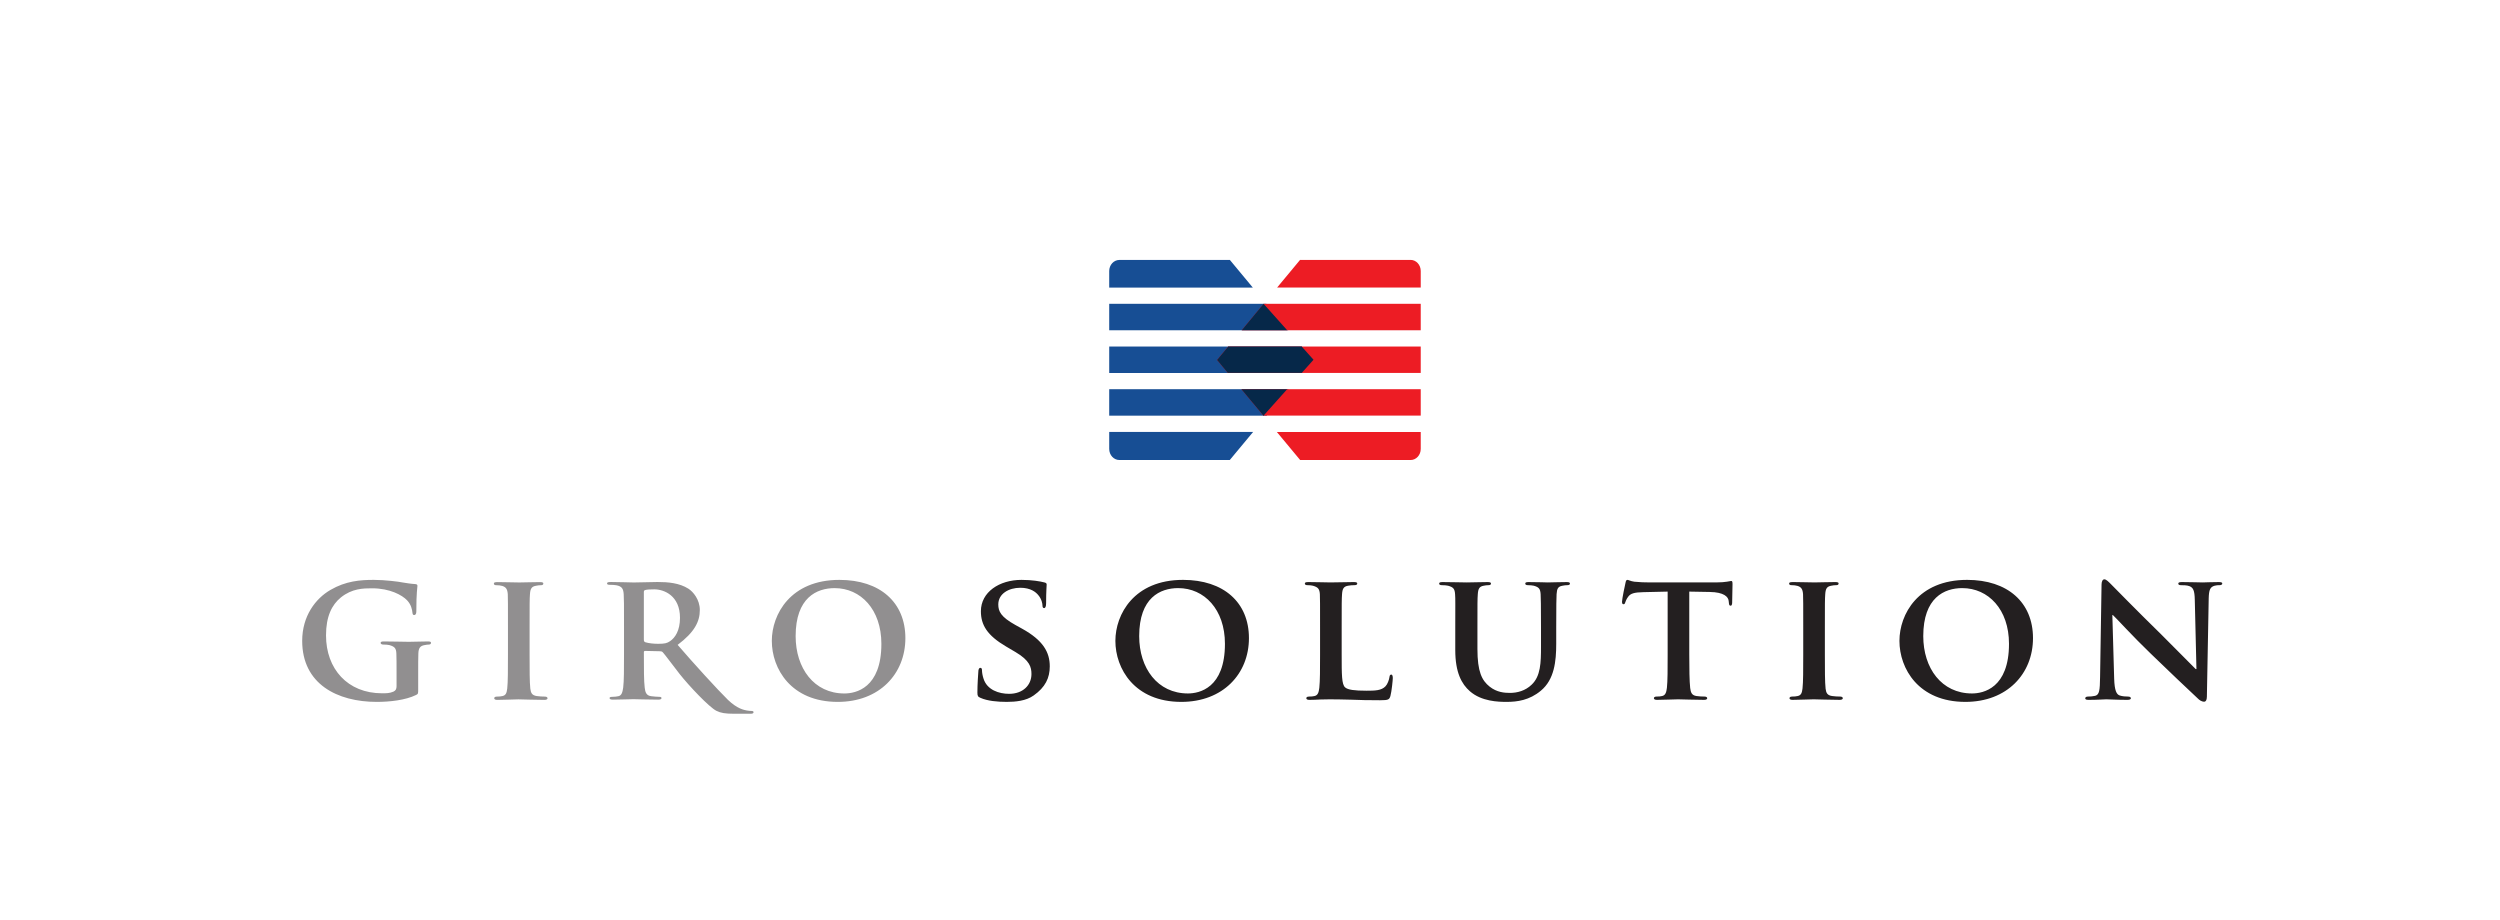 <?xml version="1.0" encoding="UTF-8" standalone="no"?>
<!DOCTYPE svg PUBLIC "-//W3C//DTD SVG 1.1//EN" "http://www.w3.org/Graphics/SVG/1.1/DTD/svg11.dtd">
<!-- Created with Inkscape (http://www.inkscape.org/) by Marsupilami -->
<svg
   xmlns:svg="http://www.w3.org/2000/svg"
   xmlns="http://www.w3.org/2000/svg"
   version="1.1"
   id="svg7547"
   width="1024"
   height="377"
   viewBox="-3.774 -3.774 361.878 133.335">
  <defs
     id="defs7549" />
  <path
     d="m 179.53,40.238 -22.76,0 0,3.833 25.94,0 -3.18,-3.833 z m -22.76,21.019 c 0,0.891 0.661,1.609 1.475,1.609 l 15.984,0 0.007,0 3.38,-4.066 -20.846,0 0,2.455 z M 174.246,33.873 l -0.018,0.01 -15.984,0 c -0.814,0 -1.475,0.72 -1.475,1.609 l 0,2.394 20.802,0 -3.326,-4.009 z m -17.476,22.567 22.806,0 3.181,-3.828 -25.988,0 0,3.828 z m 27.898,-10.012 -27.898,0 0,3.829 27.944,0 1.567,-1.884 -1.614,-1.945 z"
     style="fill:#174e94;fill-opacity:1;fill-rule:nonzero;stroke:none"
     id="path4821" />
  <path
     d="m 184.434,62.868 0.009,0 15.982,0 c 0.814,0 1.474,-0.718 1.474,-1.609 l 0,-2.455 -20.845,0 3.38,4.066 z m -8.471,-18.799 25.936,0 0,-3.831 -22.759,0 -3.178,3.831 z m 24.462,-10.19 -15.982,0 -0.019,-0.01 -3.327,4.008 20.802,0 0,-2.393 c 0,-0.889 -0.66,-1.609 -1.474,-1.609 m -21.33,22.561 22.804,0 0,-3.829 -25.986,0 3.183,3.829 z m -6.705,-8.068 1.565,1.884 27.944,0 0,-3.829 -27.896,0 -1.613,1.945 z"
     style="fill:#ed1c24;fill-opacity:1;fill-rule:nonzero;stroke:none"
     id="path4825" />
  <path
     d="m 184.65,46.424 -10.643,0 -1.617,1.949 1.554,1.867 10.725,0 1.699,-1.899 -1.718,-1.921 z m -5.536,10.027 3.428,-3.833 -6.622,0 3.195,3.836 z m 0.02,-16.214 -3.166,3.825 6.579,0 -3.413,-3.825 z"
     style="fill:#062849;fill-opacity:1;fill-rule:nonzero;stroke:none"
     id="path4829" />
  <path
     id="path4833"
     d="m 50.24,80.23 c -1.964,0 -4.061,0.158 -6.291,1.459 -2.149,1.248 -4.088,3.77 -4.088,7.379 0,6.239 5.07,8.838 10.803,8.838 1.831,-10e-5 4.142,-0.238 5.707,-1.008 0.292,-0.16 0.293,-0.187 0.293,-0.797 l 0,-2.494 c 0,-1.114 -8.6e-4,-2.017 0.025,-2.707 0.026,-0.796 0.265,-1.115 0.902,-1.223 0.265,-0.053 0.452,-0.078 0.637,-0.078 0.16,0 0.293,-0.104 0.293,-0.238 0,-0.185 -0.16,-0.213 -0.479,-0.213 -0.77,0 -1.992,0.053 -2.734,0.053 -0.69,0 -2.362,-0.053 -3.582,-0.053 -0.319,0 -0.504,0.028 -0.504,0.213 0,0.134 0.16,0.238 0.371,0.238 0.319,0 0.717,0.026 0.902,0.078 0.744,0.212 0.982,0.453 1.008,1.223 0.026,0.69 0.027,1.539 0.027,2.654 l 0,2.07 c 0,0.398 -0.107,0.636 -0.451,0.795 -0.557,0.24 -1.036,0.24 -1.646,0.24 -4.99,0 -8.121,-3.531 -8.121,-8.389 0,-2.76 0.849,-4.432 2.15,-5.494 1.619,-1.3 3.238,-1.326 4.512,-1.326 2.627,0 4.379,1.008 5.07,1.725 0.61,0.637 0.742,1.354 0.795,1.857 0.028,0.186 0.08,0.293 0.24,0.293 0.185,0 0.316,-0.159 0.316,-0.504 0,-2.839 0.16,-3.45 0.16,-3.715 0,-0.16 -0.052,-0.24 -0.318,-0.268 C 55.681,80.813 54.858,80.681 54.381,80.601 53.904,80.495 51.86,80.23 50.24,80.23 Z m 67.447,0 c -7.086,0 -9.793,4.99 -9.793,8.838 0,4.009 2.76,8.838 9.555,8.838 6.025,0 9.793,-4.061 9.793,-9.236 0,-5.176 -3.663,-8.439 -9.555,-8.439 z m -33.129,0.31 c -0.365,0 -0.535,0.045 -0.535,0.201 0,0.159 0.143,0.205 0.412,0.205 0.341,0 0.756,0.023 0.951,0.066 0.802,0.156 0.998,0.518 1.049,1.287 0.046,0.72 0.045,1.352 0.045,4.775 l 0,3.969 c 0,2.075 8.6e-4,3.855 -0.119,4.799 -0.099,0.654 -0.218,1.153 -0.707,1.24 -0.218,0.045 -0.512,0.092 -0.877,0.092 -0.294,0 -0.389,0.064 -0.389,0.178 0,0.159 0.169,0.227 0.484,0.227 0.975,0 2.51,-0.066 2.973,-0.066 0.365,0 2.167,0.066 3.582,0.066 0.314,0 0.484,-0.068 0.484,-0.227 0,-0.114 -0.097,-0.178 -0.295,-0.178 -0.289,0 -0.824,-0.047 -1.189,-0.092 -0.731,-0.087 -0.874,-0.587 -0.949,-1.24 -0.12,-0.944 -0.121,-2.725 -0.121,-4.822 l 0,-0.315 c 0,-0.136 0.07,-0.184 0.195,-0.184 l 2.117,0.047 c 0.17,0 0.316,0.022 0.436,0.158 0.316,0.34 1.44,1.871 2.412,3.111 1.366,1.736 4.302,4.84 5.346,5.361 0.635,0.312 1.245,0.426 2.607,0.426 l 2.312,0 c 0.294,0 0.463,-0.048 0.463,-0.227 0,-0.111 -0.095,-0.18 -0.291,-0.18 -0.194,0 -0.414,-0.02 -0.682,-0.066 -0.366,-0.071 -1.365,-0.226 -2.729,-1.533 -1.436,-1.397 -5.127,-5.45 -7.293,-7.975 2.458,-1.849 3.213,-3.381 3.213,-5.049 0,-1.51 -0.973,-2.658 -1.656,-3.088 -1.315,-0.834 -2.945,-0.969 -4.48,-0.969 -0.754,0 -2.607,0.068 -3.436,0.068 -0.509,0 -2.044,-0.068 -3.334,-0.068 z m -16.375,0.01 c -0.371,0 -0.555,0.053 -0.555,0.186 0,0.212 0.132,0.266 0.369,0.266 0.293,0 0.585,0.027 0.85,0.105 0.504,0.16 0.743,0.425 0.797,1.195 0.026,0.716 0.025,1.354 0.025,4.777 l 0,3.981 c 0,2.178 7.8e-4,3.98 -0.105,4.91 -0.079,0.664 -0.212,0.982 -0.689,1.088 -0.212,0.053 -0.477,0.08 -0.822,0.08 -0.291,0 -0.371,0.133 -0.371,0.238 0,0.161 0.159,0.24 0.451,0.24 0.929,0 2.52,-0.08 3.051,-0.08 0.636,0 2.229,0.08 3.768,0.08 0.266,0 0.451,-0.079 0.451,-0.24 0,-0.105 -0.106,-0.238 -0.371,-0.238 -0.345,0 -0.876,-0.028 -1.193,-0.08 -0.69,-0.106 -0.85,-0.451 -0.93,-1.06 -0.105,-0.956 -0.105,-2.76 -0.105,-4.938 l 0,-3.981 c 0,-3.424 2.4e-4,-4.061 0.053,-4.777 0.052,-0.796 0.239,-1.115 0.877,-1.221 0.265,-0.053 0.451,-0.08 0.689,-0.08 0.239,0 0.371,-0.053 0.371,-0.266 0,-0.133 -0.185,-0.185 -0.477,-0.185 -0.902,0 -2.415,0.053 -3,0.053 -0.662,0 -2.257,-0.053 -3.133,-0.053 z m 48.814,0.875 c 3.769,0 6.768,3.079 6.768,8.07 0,6.423 -3.714,7.191 -5.359,7.191 -4.406,0 -7.062,-3.663 -7.062,-8.307 0,-5.575 3.053,-6.955 5.654,-6.955 z m -26.131,0.176 c 1.436,0 3.725,0.926 3.725,4.125 0,1.85 -0.705,2.885 -1.438,3.381 -0.438,0.294 -0.754,0.383 -1.727,0.383 -0.611,0 -1.342,-0.067 -1.854,-0.225 -0.172,-0.069 -0.217,-0.159 -0.217,-0.406 l 0,-6.852 c 0,-0.18 0.044,-0.27 0.217,-0.312 0.244,-0.069 0.684,-0.094 1.293,-0.094 z"
     style="fill:#918f90;fill-opacity:1;fill-rule:nonzero;stroke:none" />
  <path
     id="path4845"
     d="m 300.922,80.15 c -0.24,0 -0.398,0.319 -0.398,0.771 l -0.213,13.375 c -0.025,1.964 -0.106,2.574 -0.715,2.732 -0.32,0.08 -0.744,0.107 -1.062,0.107 -0.214,0 -0.371,0.107 -0.371,0.238 0,0.214 0.211,0.24 0.529,0.24 1.195,0 2.31,-0.08 2.523,-0.08 0.424,0 1.511,0.08 3.023,0.08 0.32,0 0.531,-0.054 0.531,-0.24 0,-0.131 -0.133,-0.238 -0.396,-0.238 -0.374,0 -0.826,-0.028 -1.225,-0.16 -0.451,-0.16 -0.741,-0.688 -0.795,-2.439 l -0.264,-9.211 0.078,0 c 0.451,0.399 2.921,3.133 5.467,5.574 2.444,2.362 5.363,5.148 6.824,6.502 0.237,0.239 0.554,0.479 0.953,0.479 0.185,0 0.373,-0.213 0.373,-0.717 l 0.264,-14.227 c 0.029,-1.274 0.213,-1.671 0.85,-1.857 0.292,-0.08 0.477,-0.08 0.719,-0.08 0.264,0 0.395,-0.106 0.395,-0.238 0,-0.185 -0.209,-0.213 -0.529,-0.213 -1.141,0 -2.018,0.053 -2.281,0.053 -0.505,0 -1.753,-0.053 -2.973,-0.053 -0.346,0 -0.584,0.028 -0.584,0.213 0,0.133 0.077,0.238 0.369,0.238 0.32,0 0.876,3e-4 1.221,0.133 0.559,0.212 0.771,0.609 0.797,1.99 l 0.24,10.033 -0.105,0 c -0.345,-0.319 -3.451,-3.504 -5.045,-5.07 -3.396,-3.316 -6.899,-6.899 -7.191,-7.191 -0.399,-0.398 -0.715,-0.744 -1.008,-0.744 z m -156.85,0.08 c -3.237,0 -5.891,1.779 -5.891,4.539 0,1.99 0.901,3.502 3.662,5.121 l 1.352,0.797 c 2.071,1.221 2.311,2.203 2.311,3.186 0,1.591 -1.22,2.865 -3.236,2.865 -1.461,0 -3.213,-0.557 -3.717,-2.228 -0.133,-0.399 -0.213,-0.877 -0.213,-1.168 0,-0.159 -0.026,-0.371 -0.238,-0.371 -0.186,0 -0.293,0.238 -0.293,0.584 -0.026,0.371 -0.133,1.777 -0.133,2.998 0,0.504 0.08,0.611 0.451,0.771 1.009,0.45 2.441,0.582 3.795,0.582 1.248,0 2.789,-0.133 3.902,-0.928 1.699,-1.195 2.336,-2.548 2.336,-4.221 0,-2.044 -0.956,-3.77 -4.035,-5.469 L 143.17,86.759 c -2.096,-1.167 -2.469,-1.965 -2.469,-2.975 0,-1.539 1.514,-2.412 3.186,-2.412 1.514,0 2.257,0.636 2.602,1.059 0.505,0.585 0.611,1.276 0.611,1.488 0,0.265 0.078,0.399 0.238,0.399 0.185,0 0.291,-0.238 0.291,-0.717 0,-1.778 0.08,-2.417 0.08,-2.709 0,-0.159 -0.106,-0.237 -0.318,-0.291 -0.61,-0.16 -1.806,-0.371 -3.318,-0.371 z m 23.385,0 c -7.086,0 -9.793,4.99 -9.793,8.838 0,4.009 2.76,8.838 9.555,8.838 6.025,0 9.793,-4.061 9.793,-9.236 0,-5.176 -3.663,-8.44 -9.555,-8.44 z m 64.371,0 c -0.133,0 -0.213,0.133 -0.266,0.424 -0.052,0.186 -0.504,2.363 -0.504,2.734 0,0.239 0.053,0.373 0.211,0.373 0.16,0 0.213,-0.109 0.266,-0.295 0.054,-0.159 0.16,-0.449 0.398,-0.768 0.345,-0.505 0.902,-0.663 2.256,-0.689 l 3.479,-0.08 0,9.129 c 0,2.07 8e-5,3.85 -0.107,4.805 -0.08,0.664 -0.213,1.088 -0.689,1.193 -0.189,0.054 -0.479,0.08 -0.824,0.08 -0.291,0 -0.371,0.132 -0.371,0.238 0,0.16 0.16,0.24 0.451,0.24 0.929,0 2.523,-0.08 3.053,-0.08 0.661,0 2.23,0.08 3.768,0.08 0.266,0 0.451,-0.08 0.451,-0.24 0,-0.106 -0.107,-0.238 -0.371,-0.238 -0.344,0 -0.876,-0.026 -1.193,-0.08 -0.691,-0.105 -0.823,-0.53 -0.904,-1.166 -0.106,-0.983 -0.131,-2.762 -0.131,-4.832 l 0,-9.129 2.945,0.053 c 2.098,0.026 2.708,0.717 2.762,1.301 l 0.027,0.238 c 0.025,0.345 0.079,0.451 0.264,0.451 0.133,0 0.185,-0.132 0.213,-0.371 0,-0.584 0.053,-2.257 0.053,-2.734 0,-0.345 -0.028,-0.479 -0.188,-0.479 -0.079,0 -0.263,0.054 -0.637,0.107 -0.344,0.053 -0.847,0.105 -1.59,0.105 l -9.477,0 c -0.769,0 -1.646,-0.027 -2.336,-0.105 -0.583,-0.08 -0.823,-0.266 -1.008,-0.266 z m 49.211,0 c -7.086,0 -9.793,4.99 -9.793,8.838 0,4.009 2.76,8.838 9.555,8.838 6.024,0 9.793,-4.061 9.793,-9.236 0,-5.176 -3.663,-8.44 -9.555,-8.44 z m -95.424,0.318 c -0.345,0 -0.506,0.053 -0.506,0.213 0,0.159 0.135,0.238 0.398,0.238 0.292,0 0.583,0.026 0.77,0.078 0.743,0.214 0.957,0.454 1.01,1.223 0.028,0.718 0.027,1.352 0.027,4.777 l 0,3.981 c 0,2.07 8e-5,3.85 -0.107,4.805 -0.08,0.664 -0.211,1.088 -0.689,1.193 -0.211,0.054 -0.477,0.08 -0.822,0.08 -0.292,0 -0.371,0.133 -0.371,0.238 0,0.16 0.159,0.24 0.451,0.24 0.477,0 1.06,-0.028 1.617,-0.055 0.557,0 1.062,-0.025 1.328,-0.025 0.955,0 1.936,0.026 3.104,0.053 1.169,0.054 2.523,0.08 4.195,0.08 1.22,0 1.326,-0.106 1.486,-0.611 0.185,-0.664 0.346,-2.335 0.346,-2.6 0,-0.266 -0.055,-0.504 -0.215,-0.504 -0.184,0 -0.238,0.131 -0.266,0.344 -0.054,0.424 -0.291,1.062 -0.582,1.355 -0.584,0.61 -1.487,0.635 -2.734,0.635 -1.805,0 -2.707,-0.132 -3.105,-0.477 -0.504,-0.425 -0.504,-1.858 -0.504,-4.752 l 0,-3.981 c 0,-3.425 2.4e-4,-4.06 0.053,-4.777 0.052,-0.796 0.241,-1.115 0.877,-1.223 0.265,-0.053 0.636,-0.078 0.902,-0.078 0.291,0 0.424,-0.08 0.424,-0.238 0,-0.16 -0.159,-0.213 -0.504,-0.213 -0.902,0 -2.815,0.053 -3.371,0.053 -0.637,0 -2.122,-0.053 -3.211,-0.053 z m 19.457,0 c -0.345,0 -0.506,0.054 -0.506,0.213 0,0.16 0.132,0.238 0.398,0.238 0.318,0 0.715,0.028 0.902,0.08 0.744,0.212 0.954,0.424 1.008,1.221 0.054,0.716 0.027,1.354 0.027,4.777 l 0,3.318 c 0,3.264 0.929,4.936 2.121,5.971 1.7,1.486 4.116,1.539 5.336,1.539 1.512,0 3.291,-0.237 4.938,-1.617 1.964,-1.62 2.23,-4.274 2.23,-6.795 l 0,-2.416 c 0,-3.424 0.025,-4.061 0.053,-4.777 0.051,-0.796 0.21,-1.114 0.848,-1.221 0.292,-0.053 0.426,-0.08 0.689,-0.08 0.266,0 0.398,-0.078 0.398,-0.238 0,-0.159 -0.159,-0.213 -0.477,-0.213 -0.904,0 -2.468,0.053 -2.734,0.053 -0.025,0 -1.592,-0.053 -2.787,-0.053 -0.319,0 -0.477,0.054 -0.477,0.213 0,0.16 0.133,0.238 0.4,0.238 0.263,0 0.659,0.028 0.846,0.08 0.743,0.212 0.929,0.451 0.982,1.221 0.028,0.716 0.053,1.354 0.053,4.777 l 0,2.84 c 0,2.31 -0.053,4.273 -1.354,5.494 -0.927,0.902 -2.123,1.193 -3.133,1.193 -0.794,0 -1.91,-0.079 -2.945,-0.902 -1.141,-0.902 -1.777,-2.176 -1.777,-5.467 l 0,-3.158 c 0,-3.424 -0.001,-4.061 0.053,-4.777 0.052,-0.796 0.238,-1.114 0.85,-1.221 0.292,-0.053 0.423,-0.08 0.689,-0.08 0.239,0 0.371,-0.078 0.371,-0.238 0,-0.159 -0.158,-0.213 -0.504,-0.213 -0.849,0 -2.412,0.053 -2.996,0.053 -0.69,0 -2.259,-0.053 -3.504,-0.053 z m 50.752,0 c -0.372,0 -0.561,0.053 -0.561,0.185 0,0.212 0.134,0.266 0.375,0.266 0.291,0 0.584,0.027 0.848,0.105 0.504,0.16 0.741,0.425 0.795,1.195 0.028,0.716 0.027,1.354 0.027,4.777 l 0,3.98 c 0,2.178 7.8e-4,3.98 -0.105,4.91 -0.081,0.664 -0.213,0.982 -0.689,1.088 -0.214,0.053 -0.481,0.08 -0.822,0.08 -0.295,0 -0.373,0.133 -0.373,0.238 0,0.161 0.161,0.24 0.453,0.24 0.927,0 2.521,-0.08 3.051,-0.08 0.636,0 2.23,0.08 3.768,0.08 0.266,0 0.451,-0.079 0.451,-0.24 0,-0.105 -0.107,-0.238 -0.371,-0.238 -0.345,0 -0.873,-0.028 -1.193,-0.08 -0.69,-0.106 -0.851,-0.451 -0.93,-1.061 -0.106,-0.956 -0.105,-2.76 -0.105,-4.938 l 0,-3.98 c 0,-3.424 2.4e-4,-4.061 0.053,-4.777 0.054,-0.796 0.237,-1.114 0.875,-1.221 0.266,-0.053 0.451,-0.08 0.689,-0.08 0.239,0 0.373,-0.053 0.373,-0.266 0,-0.133 -0.187,-0.186 -0.479,-0.186 -0.901,0 -2.416,0.053 -2.998,0.053 -0.662,0 -2.256,-0.053 -3.131,-0.053 z m -89.057,0.875 c 3.769,0 6.768,3.079 6.768,8.07 0,6.423 -3.716,7.191 -5.361,7.191 -4.405,0 -7.061,-3.663 -7.061,-8.307 0,-5.575 3.053,-6.955 5.654,-6.955 z m 113.582,0 c 3.768,0 6.768,3.079 6.768,8.07 0,6.423 -3.715,7.191 -5.361,7.191 -4.405,0 -7.059,-3.663 -7.059,-8.307 0,-5.575 3.051,-6.955 5.652,-6.955 z"
     style="fill:#231f20;fill-opacity:1;fill-rule:nonzero;stroke:none" />
</svg>
<!-- version: 20171223, original size: 354.33124 125.7875, border: 3% -->

